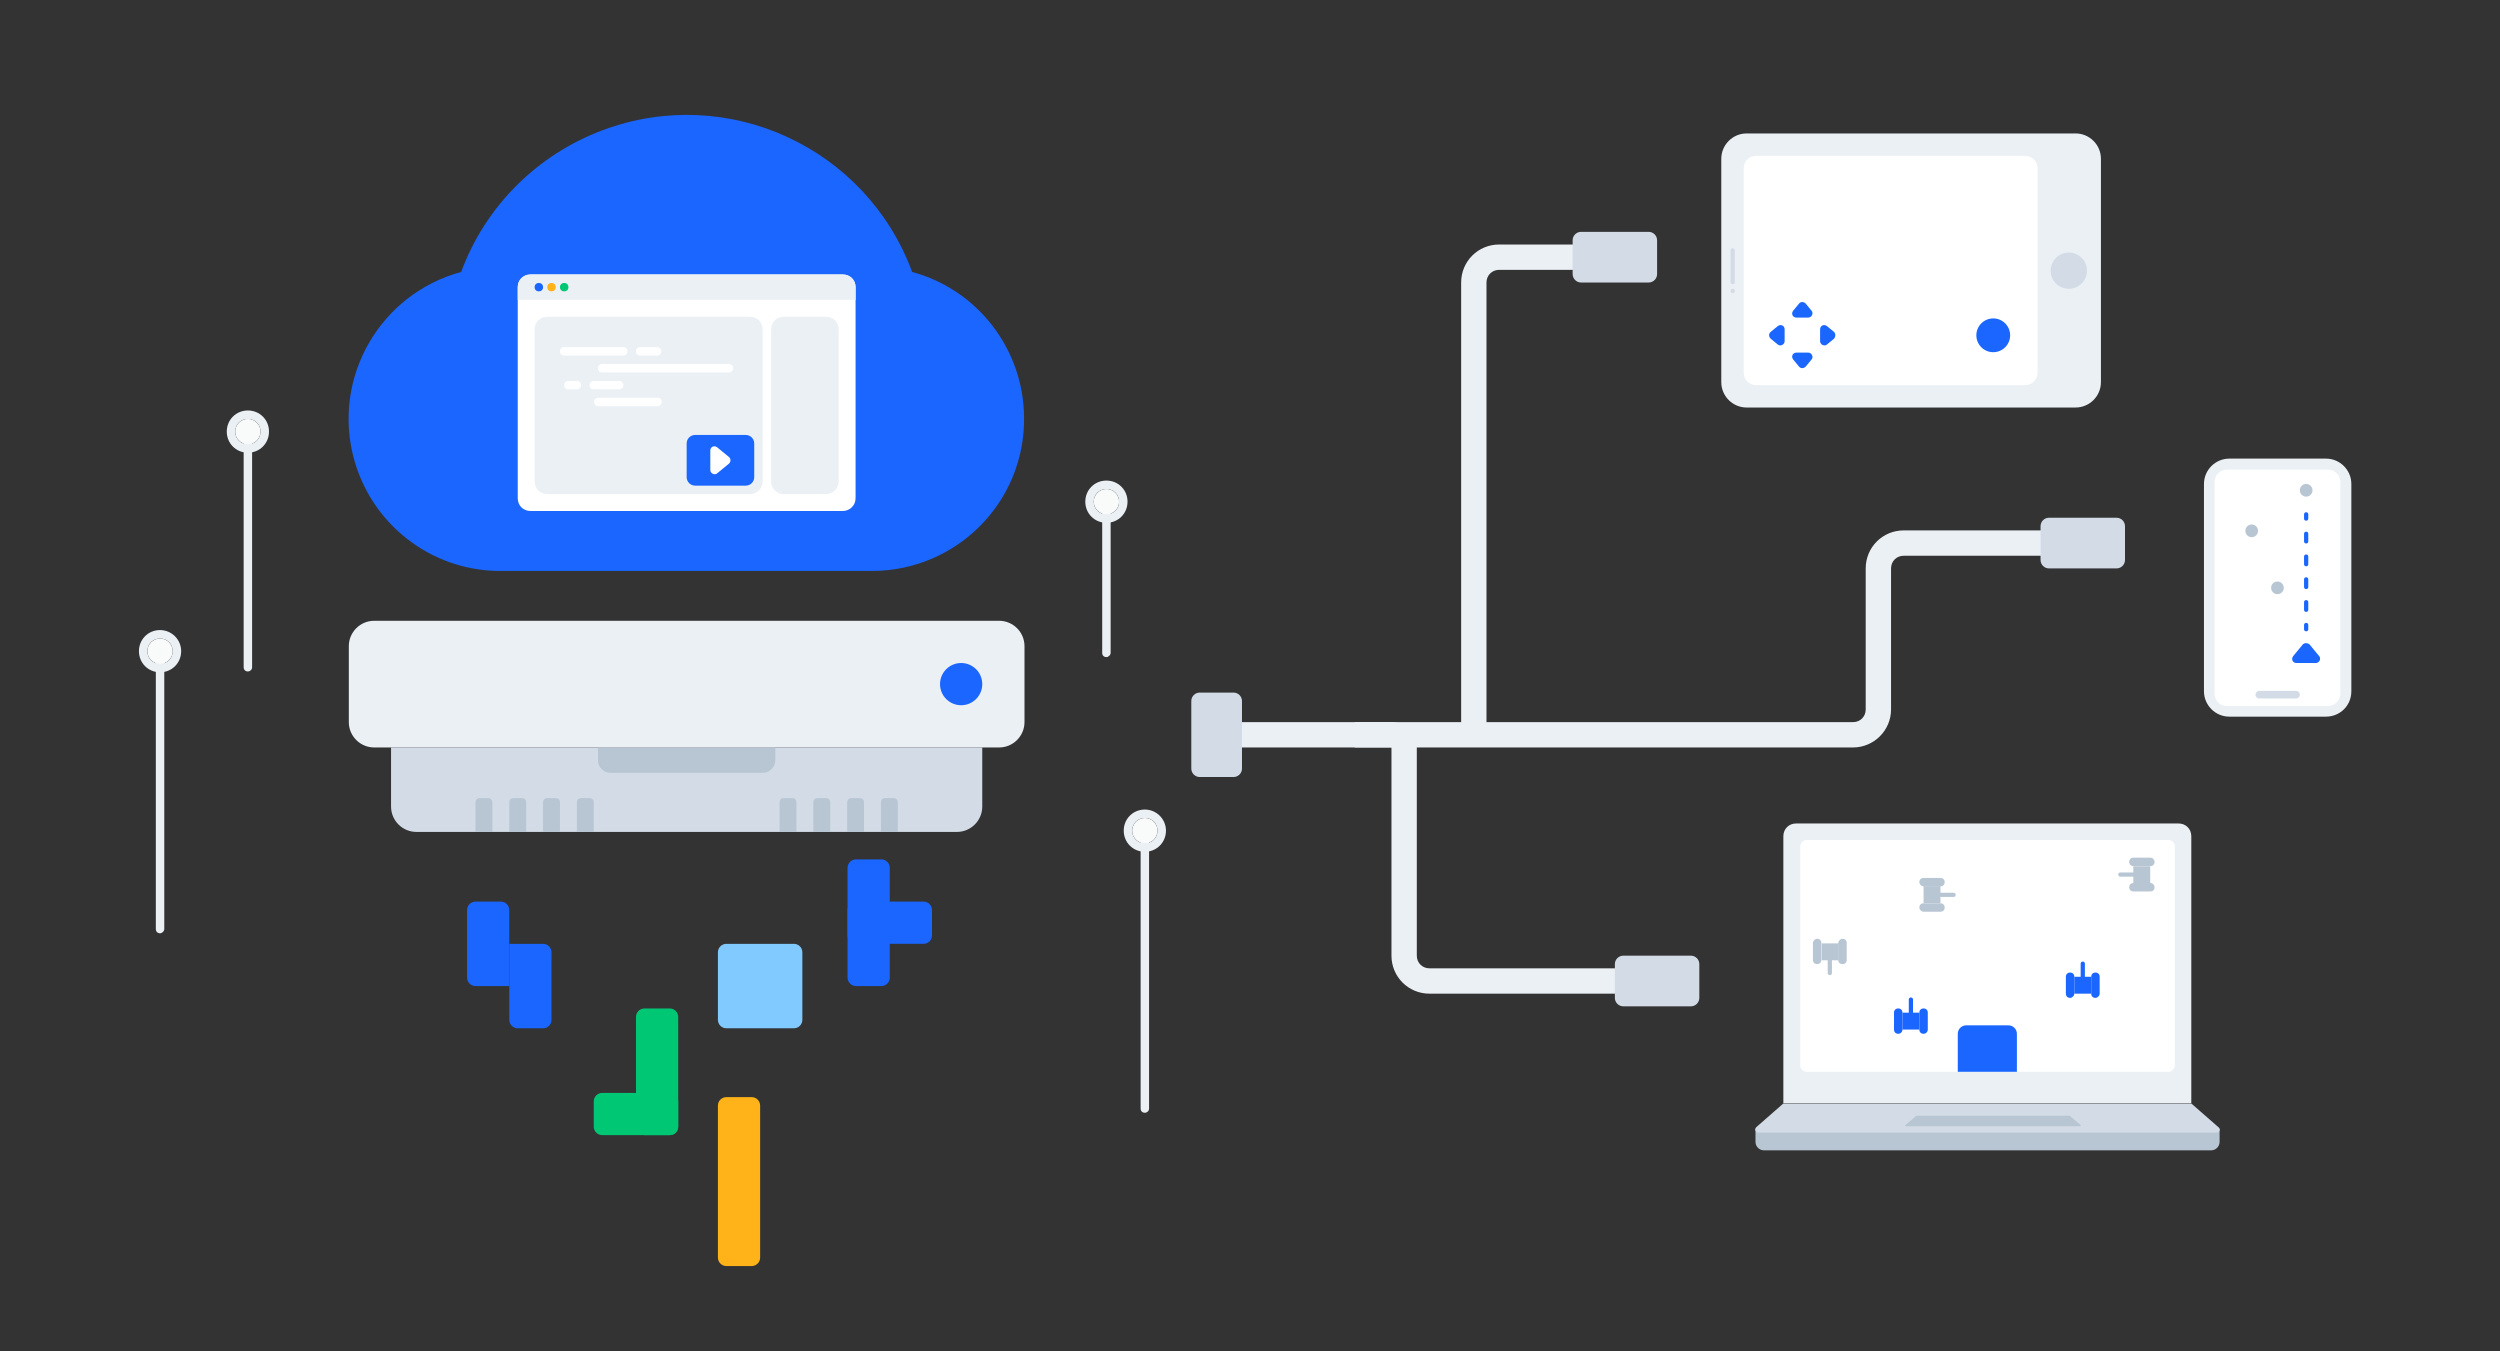 <?xml version="1.0" encoding="utf-8"?>
<!-- Generator: Adobe Illustrator 24.0.0, SVG Export Plug-In . SVG Version: 6.00 Build 0)  -->
<svg version="1.1" id="图层_1" xmlns="http://www.w3.org/2000/svg" xmlns:xlink="http://www.w3.org/1999/xlink" x="0px" y="0px"
	 viewBox="0 0 592 320" style="enable-background:new 0 0 592 320;" xml:space="preserve">
<rect x="0" y="0" width="592" height="320" fill="#333333" stroke="none"/>
<style type="text/css">
	.st0{fill:#EBF0F5;}
	.st1{fill:#EAEFF4;}
	.st2{fill-rule:evenodd;clip-rule:evenodd;fill:#D3DCE6;}
	.st3{fill-rule:evenodd;clip-rule:evenodd;fill:#1A66FF;}
	.st4{fill-rule:evenodd;clip-rule:evenodd;fill:#B8C5D3;}
	.st5{fill:#B8C5D3;}
	.st6{fill:#FFFFFF;}
	.st7{fill:#D3DCE6;}
	.st8{fill:#1A66FF;}
	.st9{fill:#F9FAFA;}
	.st10{fill:#F2F4F5;}
	.st11{fill:#FFB319;}
	.st12{fill:#00C774;}
	.st13{fill:#80CAFF;}
	.st14{fill:#95A2B7;}
	.st15{fill:#99A4CD;}
	.st16{fill-rule:evenodd;clip-rule:evenodd;fill:#FFFFFF;}
	.st17{fill-rule:evenodd;clip-rule:evenodd;fill:#FFB319;}
	.st18{fill-rule:evenodd;clip-rule:evenodd;fill:#00C774;}
	.st19{opacity:0.38;fill:#EFEDF4;}
	.st20{clip-path:url(#SVGID_2_);}
	.st21{clip-path:url(#SVGID_4_);}
	.st22{fill:#FFB219;}
	.st23{fill:#00C674;}
	.st24{fill:#80C9FF;}
	.st25{fill:#D2DBE5;}
	.st26{fill:#B7C4D2;}
</style>
<path class="st0" d="M352,174h-6V66.9c0-5,4-9,9-9h33.4v6H355c-1.7,0-3,1.3-3,3V174z"/>
<path class="st0" d="M438.8,177h-118v-6h118c1.7,0,3-1.3,3-3v-33.4c0-5,4-9,9-9h48.4v6h-48.4c-1.7,0-3,1.3-3,3V168
	C447.8,173,443.7,177,438.8,177z"/>
<path class="st0" d="M398.4,235.3h-59.9c-5,0-9-4-9-9V177h-42.8v-6h42.8c3.3,0,6,2.7,6,6v49.3c0,1.7,1.3,3,3,3h59.9V235.3z"/>
<path class="st5" d="M523.6,272.4H417.7c-1.1,0-2-0.9-2-2v-3.1h109.9v3.1C525.6,271.5,524.7,272.4,523.6,272.4z"/>
<g>
	<path class="st0" d="M550.8,169.7h-22.9c-3.3,0-6-2.7-6-6v-49.1c0-3.3,2.7-6,6-6h22.9c3.3,0,6,2.7,6,6v49.1
		C556.8,167.1,554.1,169.7,550.8,169.7z"/>
</g>
<g>
	<path class="st6" d="M551.2,167.2h-23.8c-1.7,0-3-1.3-3-3v-50c0-1.7,1.3-3,3-3h23.8c1.7,0,3,1.3,3,3v50
		C554.2,165.8,552.9,167.2,551.2,167.2z"/>
</g>
<path class="st7" d="M543.7,165.4H535c-0.5,0-0.9-0.4-0.9-0.9l0,0c0-0.5,0.4-0.9,0.9-0.9h8.7c0.5,0,0.9,0.4,0.9,0.9l0,0
	C544.6,165,544.2,165.4,543.7,165.4z"/>
<g>
	<path class="st0" d="M491.5,96.5h-77.9c-3.3,0-6-2.7-6-6V37.6c0-3.3,2.7-6,6-6h77.9c3.3,0,6,2.7,6,6v52.9
		C497.5,93.8,494.8,96.5,491.5,96.5z"/>
	<path class="st6" d="M479.5,91.2h-63.6c-1.7,0-3-1.3-3-3V39.9c0-1.7,1.3-3,3-3h63.6c1.7,0,3,1.3,3,3v48.3
		C482.5,89.9,481.2,91.2,479.5,91.2z"/>
	<g>
		<path class="st7" d="M410.4,67.3h-0.2c-0.2,0-0.4-0.2-0.4-0.4v-7.7c0-0.2,0.2-0.4,0.4-0.4h0.2c0.2,0,0.4,0.2,0.4,0.4v7.7
			C410.8,67.1,410.6,67.3,410.4,67.3z"/>
		<path class="st7" d="M410.4,69.4h-0.2c-0.2,0-0.4-0.2-0.4-0.4v-0.2c0-0.2,0.2-0.4,0.4-0.4h0.2c0.2,0,0.4,0.2,0.4,0.4V69
			C410.8,69.2,410.6,69.4,410.4,69.4z"/>
	</g>
	<circle class="st7" cx="489.9" cy="64.1" r="4.3"/>
</g>
<path class="st15" d="M522.9,267.6H418.4l3.8-3.3c0.1-0.1,0.2-0.1,0.3-0.1h96.2c0.1,0,0.2,0,0.3,0.1L522.9,267.6z"/>
<path class="st7" d="M524.9,268.2H416.4c-0.7,0-1-0.8-0.5-1.3l6.4-5.6h96.6l6.4,5.6C525.9,267.3,525.6,268.2,524.9,268.2z"/>
<path class="st5" d="M492.5,266.7h-41.2c-0.2,0-0.2-0.2-0.1-0.3l2.6-2.2c0,0,0.1,0,0.1,0H490c0,0,0.1,0,0.1,0l2.6,2.2
	C492.8,266.5,492.7,266.7,492.5,266.7z"/>
<path class="st0" d="M518.9,261.2h-96.6V198c0-1.7,1.3-3,3-3h90.6c1.7,0,3,1.3,3,3V261.2z"/>
<path class="st6" d="M426.3,252.3v-51.9c0-0.8,0.7-1.5,1.5-1.5h85.7c0.8,0,1.5,0.7,1.5,1.5v51.9c0,0.8-0.7,1.5-1.5,1.5h-85.7
	C427,253.8,426.3,253.1,426.3,252.3z"/>
<path class="st8" d="M216,64.4c-10.9-29.5-43.7-44.6-73.2-33.6c-15.6,5.8-27.9,18.1-33.6,33.6c-19.2,5.2-30.6,25-25.4,44.2
	c4.2,15.6,18.3,26.5,34.4,26.6h88.6c19.9-0.2,35.9-16.4,35.7-36.3C242.4,82.7,231.5,68.6,216,64.4L216,64.4z"/>
<g>
	<path class="st6" d="M199.6,121h-74c-1.7,0-3-1.3-3-3V68c0-1.7,1.3-3,3-3h74c1.7,0,3,1.3,3,3v50C202.6,119.7,201.2,121,199.6,121z"
		/>
</g>
<path class="st0" d="M177.6,117h-48c-1.7,0-3-1.3-3-3V78c0-1.7,1.3-3,3-3h48c1.7,0,3,1.3,3,3v36C180.6,115.7,179.2,117,177.6,117z"
	/>
<path class="st8" d="M176.6,115h-12c-1.1,0-2-0.9-2-2v-8c0-1.1,0.9-2,2-2h12c1.1,0,2,0.9,2,2v8C178.6,114.1,177.7,115,176.6,115z"/>
<path class="st6" d="M147.6,84.2h-14c-0.6,0-1-0.4-1-1l0,0c0-0.6,0.4-1,1-1h14c0.6,0,1,0.4,1,1l0,0
	C148.6,83.8,148.1,84.2,147.6,84.2z"/>
<path class="st6" d="M172.6,88.2h-30c-0.6,0-1-0.4-1-1l0,0c0-0.6,0.4-1,1-1h30c0.6,0,1,0.4,1,1l0,0
	C173.6,87.8,173.1,88.2,172.6,88.2z"/>
<path class="st6" d="M136.6,92.2h-2c-0.6,0-1-0.4-1-1l0,0c0-0.6,0.4-1,1-1h2c0.6,0,1,0.4,1,1l0,0C137.6,91.8,137.1,92.2,136.6,92.2z
	"/>
<path class="st6" d="M146.6,92.2h-6c-0.6,0-1-0.4-1-1l0,0c0-0.6,0.4-1,1-1h6c0.6,0,1,0.4,1,1l0,0C147.6,91.8,147.1,92.2,146.6,92.2z
	"/>
<path class="st6" d="M155.7,96.2h-14c-0.6,0-1-0.4-1-1l0,0c0-0.6,0.4-1,1-1h14c0.6,0,1,0.4,1,1l0,0
	C156.7,95.8,156.2,96.2,155.7,96.2z"/>
<path class="st6" d="M155.6,84.2h-4c-0.6,0-1-0.4-1-1l0,0c0-0.6,0.4-1,1-1h4c0.6,0,1,0.4,1,1l0,0C156.6,83.8,156.1,84.2,155.6,84.2z
	"/>
<path class="st0" d="M195.6,117h-10c-1.7,0-3-1.3-3-3V78c0-1.7,1.3-3,3-3h10c1.7,0,3,1.3,3,3v36C198.6,115.7,197.2,117,195.6,117z"
	/>
<path class="st0" d="M202.6,71h-80v-3c0-1.7,1.3-3,3-3h74c1.7,0,3,1.3,3,3V71z"/>
<path class="st11" d="M178,299.8h-6c-1.1,0-2-0.9-2-2v-36c0-1.1,0.9-2,2-2h6c1.1,0,2,0.9,2,2v36C180,298.9,179.1,299.8,178,299.8z"
	/>
<path class="st8" d="M120.6,233.5h-8c-1.1,0-2-0.9-2-2v-16c0-1.1,0.9-2,2-2h6c1.1,0,2,0.9,2,2V233.5z"/>
<path class="st8" d="M128.6,243.5h-6c-1.1,0-2-0.9-2-2v-18h8c1.1,0,2,0.9,2,2v16C130.6,242.6,129.7,243.5,128.6,243.5z"/>
<path class="st8" d="M202.7,233.5h6c1.1,0,2-0.9,2-2v-26c0-1.1-0.9-2-2-2h-6c-1.1,0-2,0.9-2,2v26
	C200.7,232.6,201.6,233.5,202.7,233.5z"/>
<path class="st13" d="M188,243.5h-16c-1.1,0-2-0.9-2-2v-16c0-1.1,0.9-2,2-2h16c1.1,0,2,0.9,2,2v16C190,242.6,189.1,243.5,188,243.5z
	"/>
<path class="st8" d="M220.7,221.5v-6c0-1.1-0.9-2-2-2h-16c-1.1,0-2,0.9-2,2v6c0,1.1,0.9,2,2,2h16
	C219.8,223.5,220.7,222.6,220.7,221.5z"/>
<g>
	<path class="st12" d="M158.6,268.8h-6c-1.1,0-2-0.9-2-2v-26c0-1.1,0.9-2,2-2h6c1.1,0,2,0.9,2,2v26
		C160.6,267.9,159.7,268.8,158.6,268.8z"/>
	<path class="st12" d="M140.6,266.8v-6c0-1.1,0.9-2,2-2h16c1.1,0,2,0.9,2,2v6c0,1.1-0.9,2-2,2h-16
		C141.5,268.8,140.6,267.9,140.6,266.8z"/>
</g>
<g>
	<path class="st0" d="M236.6,177h-148c-3.3,0-6-2.7-6-6v-18c0-3.3,2.7-6,6-6h148c3.3,0,6,2.7,6,6v18
		C242.6,174.3,239.9,177,236.6,177z"/>
	<path class="st7" d="M226.6,197h-128c-3.3,0-6-2.7-6-6v-14h140v14C232.6,194.3,229.9,197,226.6,197z"/>
	<path class="st5" d="M180.6,183h-36c-1.7,0-3-1.3-3-3v-3h42v3C183.6,181.7,182.2,183,180.6,183z"/>
	<circle class="st8" cx="227.6" cy="162" r="5"/>
	<g>
		<path class="st5" d="M116.6,197h-4v-7c0-0.6,0.4-1,1-1h2c0.6,0,1,0.4,1,1V197z"/>
		<path class="st5" d="M124.6,197h-4v-7c0-0.6,0.4-1,1-1h2c0.6,0,1,0.4,1,1V197z"/>
		<path class="st5" d="M132.6,197h-4v-7c0-0.6,0.4-1,1-1h2c0.6,0,1,0.4,1,1V197z"/>
		<path class="st5" d="M140.6,197h-4v-7c0-0.6,0.4-1,1-1h2c0.6,0,1,0.4,1,1V197z"/>
	</g>
	<g>
		<path class="st5" d="M188.6,197h-4v-7c0-0.6,0.4-1,1-1h2c0.6,0,1,0.4,1,1V197z"/>
		<path class="st5" d="M196.6,197h-4v-7c0-0.6,0.4-1,1-1h2c0.6,0,1,0.4,1,1V197z"/>
		<path class="st5" d="M204.6,197h-4v-7c0-0.6,0.4-1,1-1h2c0.6,0,1,0.4,1,1V197z"/>
		<path class="st5" d="M212.6,197h-4v-7c0-0.6,0.4-1,1-1h2c0.6,0,1,0.4,1,1V197z"/>
	</g>
</g>
<circle class="st8" cx="127.6" cy="68" r="1"/>
<circle class="st11" cx="130.6" cy="68" r="1"/>
<circle class="st12" cx="133.6" cy="68" r="1"/>
<path class="st6" d="M172.6,108.2l-2.8-2.3c-0.7-0.5-1.6-0.1-1.6,0.8v4.6c0,0.8,1,1.3,1.6,0.8l2.8-2.3
	C173.1,109.4,173.1,108.6,172.6,108.2z"/>
<path class="st0" d="M262,155.6c-0.6,0-1-0.4-1-1v-35.8c0-0.6,0.4-1,1-1s1,0.4,1,1v35.8C263,155.1,262.5,155.6,262,155.6z"/>
<g>
	<circle class="st9" cx="262" cy="118.8" r="3"/>
	<path class="st0" d="M262,115.8c1.7,0,3,1.3,3,3s-1.3,3-3,3s-3-1.3-3-3S260.3,115.8,262,115.8 M262,113.8c-2.8,0-5,2.2-5,5
		s2.2,5,5,5s5-2.2,5-5S264.8,113.8,262,113.8L262,113.8z"/>
</g>
<path class="st0" d="M271.1,263.5c-0.6,0-1-0.4-1-1v-65.8c0-0.6,0.4-1,1-1s1,0.4,1,1v65.8C272.1,263.1,271.6,263.5,271.1,263.5z"/>
<g>
	<circle class="st9" cx="271.1" cy="196.7" r="3"/>
	<path class="st0" d="M271.1,193.7c1.7,0,3,1.3,3,3s-1.3,3-3,3s-3-1.3-3-3S269.4,193.7,271.1,193.7 M271.1,191.7c-2.8,0-5,2.2-5,5
		s2.2,5,5,5s5-2.2,5-5S273.8,191.7,271.1,191.7L271.1,191.7z"/>
</g>
<path class="st0" d="M58.7,159c-0.6,0-1-0.4-1-1v-55.8c0-0.6,0.4-1,1-1s1,0.4,1,1V158C59.7,158.6,59.2,159,58.7,159z"/>
<g>
	<circle class="st9" cx="58.7" cy="102.2" r="3"/>
	<path class="st0" d="M58.7,99.2c1.7,0,3,1.3,3,3s-1.3,3-3,3s-3-1.3-3-3S57,99.2,58.7,99.2 M58.7,97.2c-2.8,0-5,2.2-5,5s2.2,5,5,5
		s5-2.2,5-5S61.5,97.2,58.7,97.2L58.7,97.2z"/>
</g>
<path class="st0" d="M37.9,221c-0.6,0-1-0.4-1-1v-65.8c0-0.6,0.4-1,1-1s1,0.4,1,1V220C38.9,220.5,38.4,221,37.9,221z"/>
<g>
	<circle class="st9" cx="37.9" cy="154.2" r="3"/>
	<path class="st0" d="M37.9,151.2c1.7,0,3,1.3,3,3c0,1.7-1.3,3-3,3s-3-1.3-3-3C34.9,152.5,36.2,151.2,37.9,151.2 M37.9,149.2
		c-2.8,0-5,2.2-5,5s2.2,5,5,5s5-2.2,5-5S40.6,149.2,37.9,149.2L37.9,149.2z"/>
</g>
<path class="st7" d="M292.1,184h-8c-1.1,0-2-0.9-2-2v-16c0-1.1,0.9-2,2-2h8c1.1,0,2,0.9,2,2v16C294.1,183.1,293.2,184,292.1,184z"/>
<path class="st7" d="M400.4,238.3h-16c-1.1,0-2-0.9-2-2v-8c0-1.1,0.9-2,2-2h16c1.1,0,2,0.9,2,2v8
	C402.4,237.4,401.5,238.3,400.4,238.3z"/>
<path class="st7" d="M501.2,134.6h-16c-1.1,0-2-0.9-2-2v-8c0-1.1,0.9-2,2-2h16c1.1,0,2,0.9,2,2v8
	C503.2,133.7,502.3,134.6,501.2,134.6z"/>
<path class="st7" d="M390.4,66.9h-16c-1.1,0-2-0.9-2-2v-8c0-1.1,0.9-2,2-2h16c1.1,0,2,0.9,2,2v8C392.4,66,391.5,66.9,390.4,66.9z"/>
<g>
	<path class="st8" d="M434.3,78.6l-1.7-1.4c-0.7-0.5-1.6-0.1-1.6,0.8v2.8c0,0.8,1,1.3,1.6,0.8l1.7-1.4
		C434.7,79.7,434.7,79,434.3,78.6z"/>
	<path class="st8" d="M419.3,78.6l1.7-1.4c0.7-0.5,1.6-0.1,1.6,0.8v2.8c0,0.8-1,1.3-1.6,0.8l-1.7-1.4
		C418.8,79.7,418.8,79,419.3,78.6z"/>
	<path class="st8" d="M426,71.9l-1.4,1.7c-0.5,0.7-0.1,1.6,0.8,1.6h2.8c0.8,0,1.3-1,0.8-1.6l-1.4-1.7
		C427.1,71.4,426.4,71.4,426,71.9z"/>
	<path class="st8" d="M426,86.8l-1.4-1.7c-0.5-0.7-0.1-1.6,0.8-1.6h2.8c0.8,0,1.3,1,0.8,1.6l-1.4,1.7
		C427.1,87.3,426.4,87.3,426,86.8z"/>
</g>
<circle class="st8" cx="472" cy="79.4" r="4"/>
<path class="st8" d="M545.3,152.6l-2.3,2.8c-0.5,0.7-0.1,1.6,0.8,1.6h4.6c0.8,0,1.3-1,0.8-1.6l-2.3-2.8
	C546.4,152.2,545.7,152.2,545.3,152.6z"/>
<g>
	<path class="st8" d="M546.1,149.5c-0.3,0-0.5-0.2-0.5-0.5v-1c0-0.3,0.2-0.5,0.5-0.5s0.5,0.2,0.5,0.5v1
		C546.6,149.3,546.4,149.5,546.1,149.5z"/>
	<path class="st8" d="M546.1,144.9c-0.3,0-0.5-0.2-0.5-0.5v-1.8c0-0.3,0.2-0.5,0.5-0.5s0.5,0.2,0.5,0.5v1.8
		C546.6,144.7,546.4,144.9,546.1,144.9z M546.1,139.5c-0.3,0-0.5-0.2-0.5-0.5v-1.8c0-0.3,0.2-0.5,0.5-0.5s0.5,0.2,0.5,0.5v1.8
		C546.6,139.3,546.4,139.5,546.1,139.5z M546.1,134.1c-0.3,0-0.5-0.2-0.5-0.5v-1.8c0-0.3,0.2-0.5,0.5-0.5s0.5,0.2,0.5,0.5v1.8
		C546.6,133.9,546.4,134.1,546.1,134.1z M546.1,128.7c-0.3,0-0.5-0.2-0.5-0.5v-1.8c0-0.3,0.2-0.5,0.5-0.5s0.5,0.2,0.5,0.5v1.8
		C546.6,128.5,546.4,128.7,546.1,128.7z"/>
	<path class="st8" d="M546.1,123.3c-0.3,0-0.5-0.2-0.5-0.5v-1c0-0.3,0.2-0.5,0.5-0.5s0.5,0.2,0.5,0.5v1
		C546.6,123.1,546.4,123.3,546.1,123.3z"/>
</g>
<circle class="st5" cx="533.2" cy="125.7" r="1.5"/>
<circle class="st5" cx="539.3" cy="139.2" r="1.5"/>
<circle class="st5" cx="546.1" cy="116.1" r="1.5"/>
<path class="st8" d="M477.6,253.8v-9c0-1.1-0.9-2-2-2h-10c-1.1,0-2,0.9-2,2v9"/>
<g>
	<path class="st8" d="M496.2,236.3L496.2,236.3c-0.6,0-1-0.4-1-1v-4c0-0.6,0.4-1,1-1l0,0c0.6,0,1,0.4,1,1v4
		C497.2,235.8,496.7,236.3,496.2,236.3z"/>
	<path class="st8" d="M490.2,236.3L490.2,236.3c-0.6,0-1-0.4-1-1v-4c0-0.6,0.4-1,1-1l0,0c0.6,0,1,0.4,1,1v4
		C491.2,235.8,490.7,236.3,490.2,236.3z"/>
	<rect x="491.2" y="231.3" class="st8" width="4" height="4"/>
	<path class="st8" d="M493.2,231.8c-0.3,0-0.5-0.2-0.5-0.5v-3.1c0-0.3,0.2-0.5,0.5-0.5s0.5,0.2,0.5,0.5v3.1
		C493.7,231.6,493.4,231.8,493.2,231.8z"/>
</g>
<g>
	<path class="st5" d="M510.2,204.1L510.2,204.1c0,0.6-0.4,1-1,1h-4c-0.6,0-1-0.4-1-1l0,0c0-0.6,0.4-1,1-1h4
		C509.8,203.1,510.2,203.6,510.2,204.1z"/>
	<path class="st5" d="M510.2,210.1L510.2,210.1c0,0.6-0.4,1-1,1h-4c-0.6,0-1-0.4-1-1l0,0c0-0.6,0.4-1,1-1h4
		C509.8,209.1,510.2,209.6,510.2,210.1z"/>
	
		<rect x="505.2" y="205.1" transform="matrix(6.123234e-17 -1 1 6.123234e-17 300.071 714.339)" class="st5" width="4" height="4"/>
	<path class="st5" d="M505.2,207.6h-3.1c-0.3,0-0.5-0.2-0.5-0.5s0.2-0.5,0.5-0.5h3.1c0.3,0,0.5,0.2,0.5,0.5S505.5,207.6,505.2,207.6
		z"/>
</g>
<g>
	<path class="st5" d="M454.5,214.9L454.5,214.9c0-0.6,0.4-1,1-1h4c0.6,0,1,0.4,1,1l0,0c0,0.6-0.4,1-1,1h-4
		C455,215.9,454.5,215.4,454.5,214.9z"/>
	<path class="st5" d="M454.5,208.9L454.5,208.9c0-0.6,0.4-1,1-1h4c0.6,0,1,0.4,1,1l0,0c0,0.6-0.4,1-1,1h-4
		C455,209.9,454.5,209.4,454.5,208.9z"/>
	
		<rect x="455.5" y="209.9" transform="matrix(-1.836970e-16 1 -1 -1.836970e-16 669.4 -245.658)" class="st5" width="4" height="4"/>
	<path class="st5" d="M462.6,212.4h-3c-0.3,0-0.5-0.2-0.5-0.5s0.2-0.5,0.5-0.5h3c0.3,0,0.5,0.2,0.5,0.5S462.9,212.4,462.6,212.4z"/>
</g>
<g>
	<path class="st5" d="M430.3,222.3L430.3,222.3c0.6,0,1,0.4,1,1v4c0,0.6-0.4,1-1,1l0,0c-0.6,0-1-0.4-1-1v-4
		C429.3,222.8,429.8,222.3,430.3,222.3z"/>
	<path class="st5" d="M436.3,222.3L436.3,222.3c0.6,0,1,0.4,1,1v4c0,0.6-0.4,1-1,1l0,0c-0.6,0-1-0.4-1-1v-4
		C435.3,222.8,435.8,222.3,436.3,222.3z"/>
	
		<rect x="431.3" y="223.3" transform="matrix(-1 -1.224647e-16 1.224647e-16 -1 866.687 450.692)" class="st5" width="4" height="4"/>
	<path class="st5" d="M433.3,230.9c-0.3,0-0.5-0.2-0.5-0.5v-3.1c0-0.3,0.2-0.5,0.5-0.5s0.5,0.2,0.5,0.5v3.1
		C433.8,230.7,433.6,230.9,433.3,230.9z"/>
</g>
<g>
	<path class="st8" d="M455.5,244.8L455.5,244.8c-0.6,0-1-0.4-1-1v-4c0-0.6,0.4-1,1-1l0,0c0.6,0,1,0.4,1,1v4
		C456.5,244.3,456.1,244.8,455.5,244.8z"/>
	<path class="st8" d="M449.5,244.8L449.5,244.8c-0.6,0-1-0.4-1-1v-4c0-0.6,0.4-1,1-1l0,0c0.6,0,1,0.4,1,1v4
		C450.5,244.3,450.1,244.8,449.5,244.8z"/>
	<rect x="450.5" y="239.8" class="st8" width="4" height="4"/>
	<path class="st8" d="M452.5,240.3c-0.3,0-0.5-0.2-0.5-0.5v-3.1c0-0.3,0.2-0.5,0.5-0.5s0.5,0.2,0.5,0.5v3.1
		C453,240.1,452.8,240.3,452.5,240.3z"/>
</g>
</svg>
